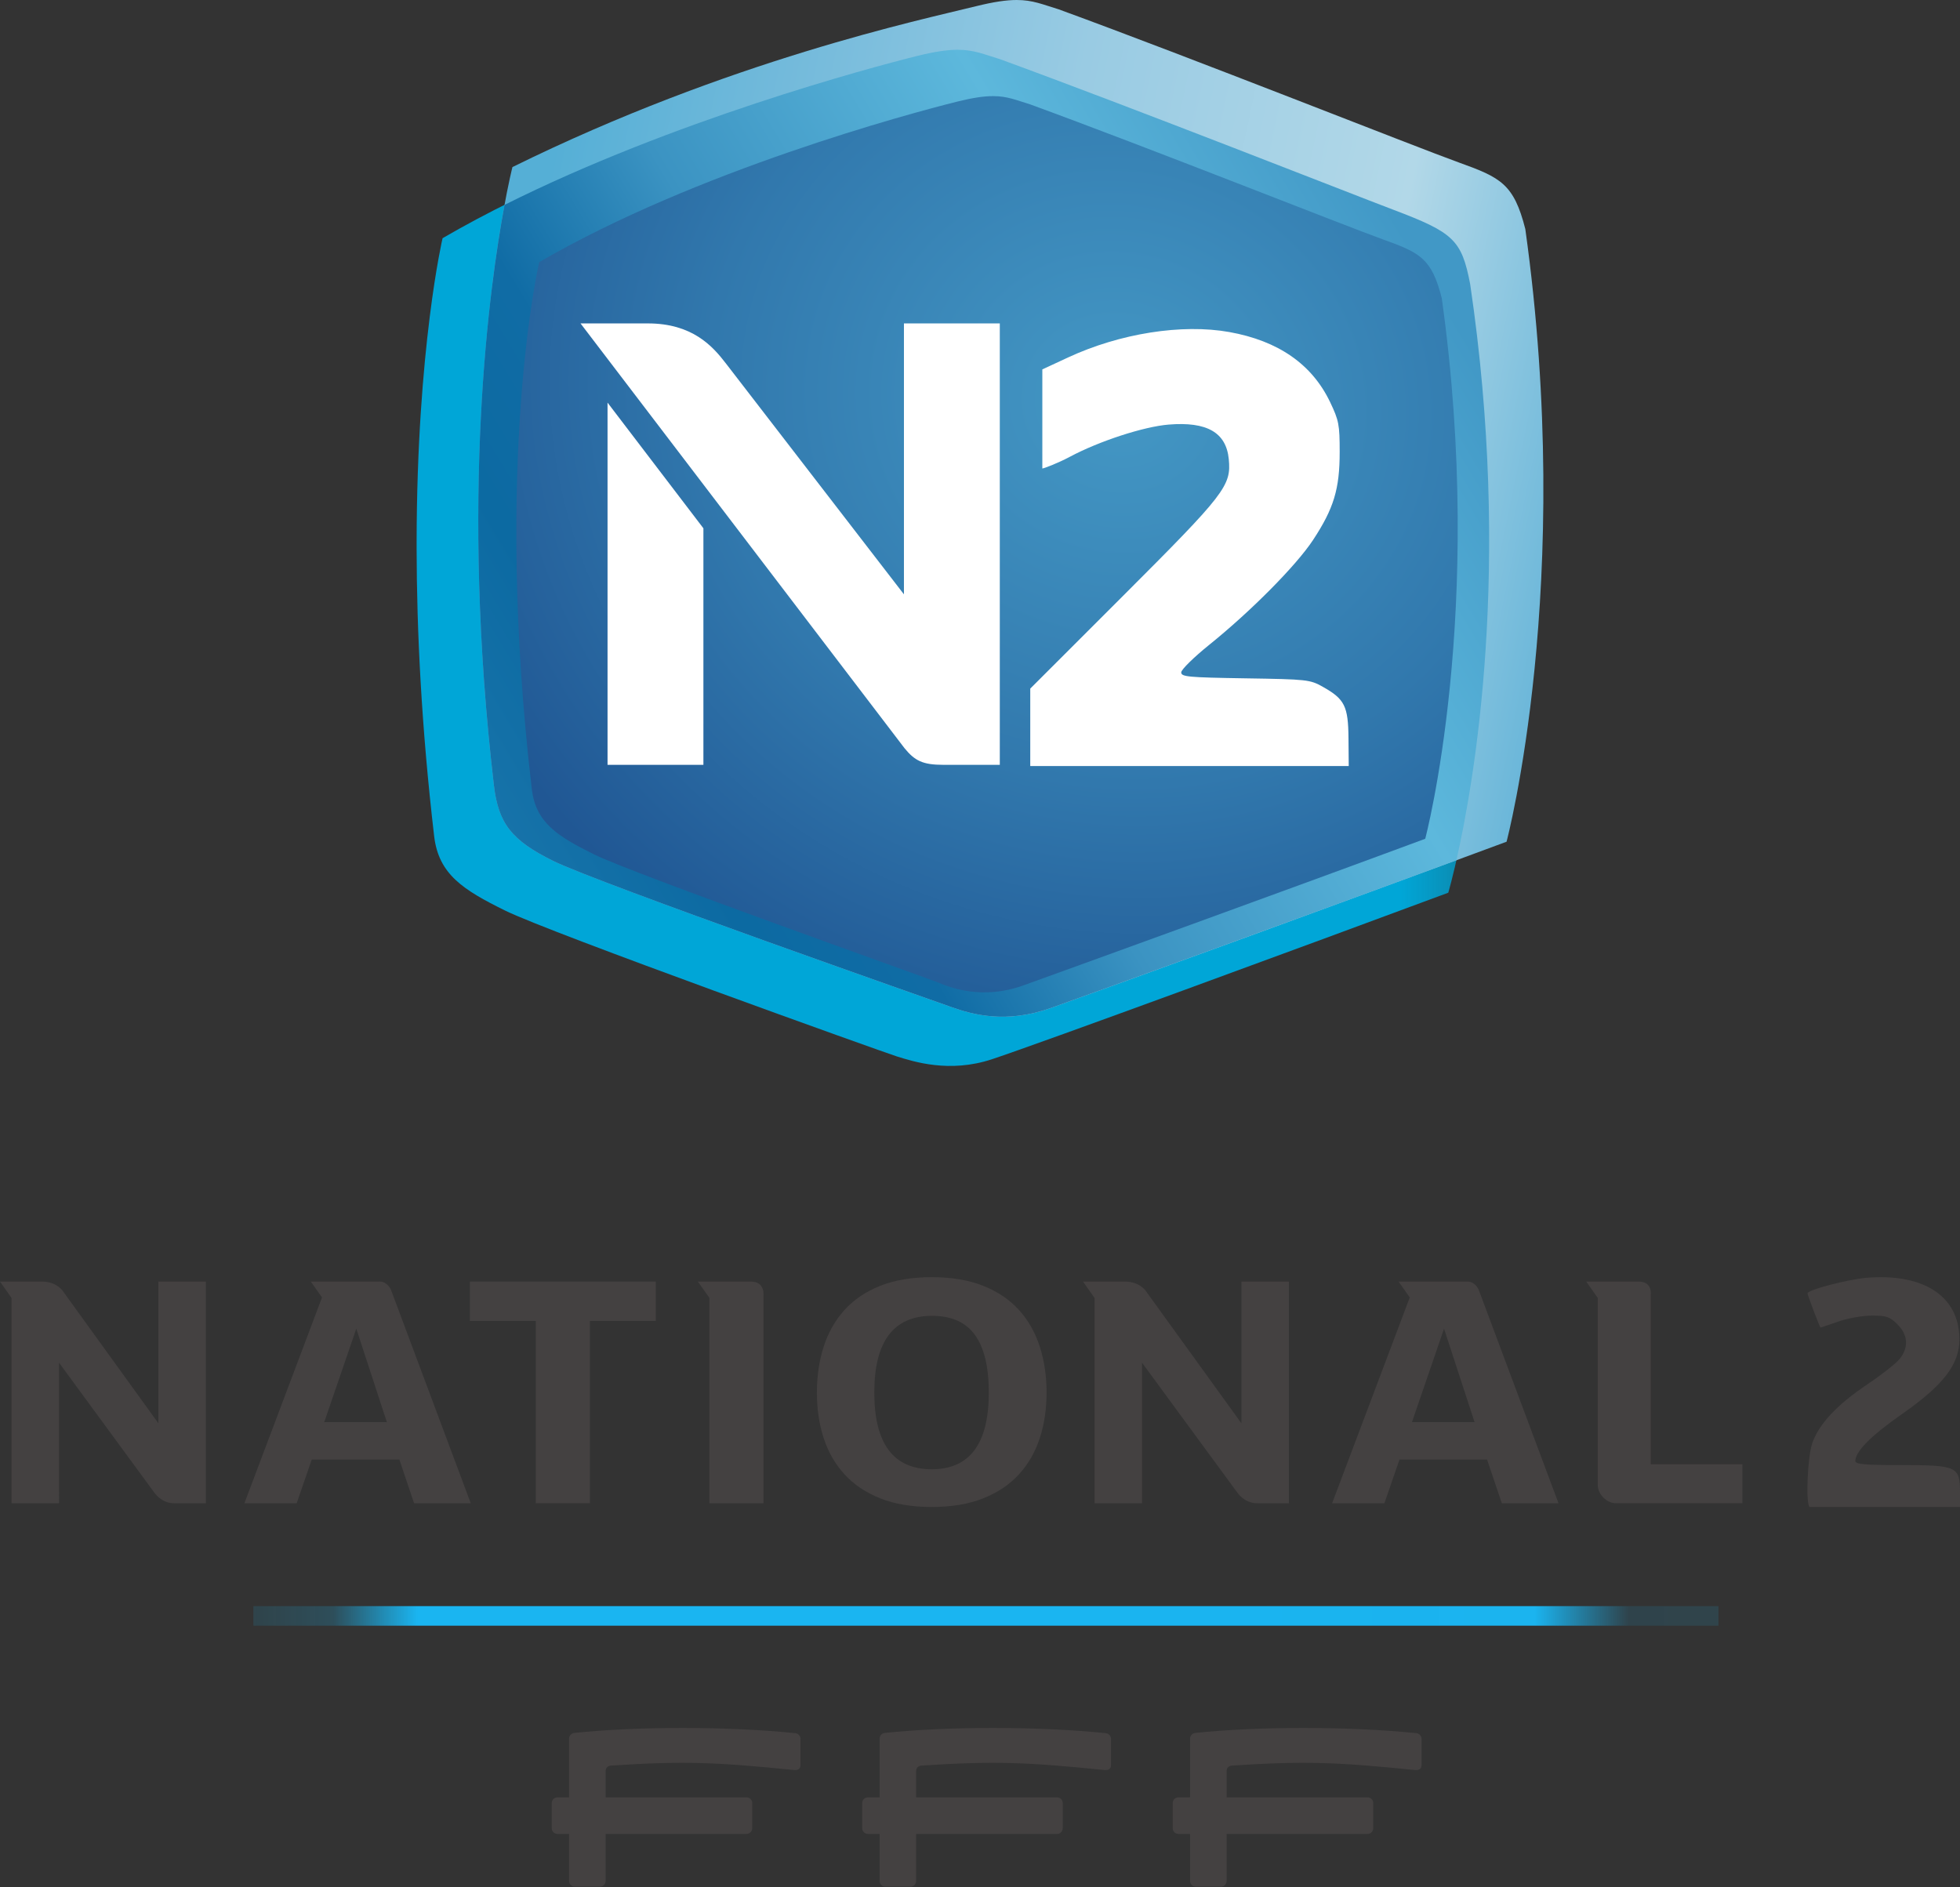 <?xml version="1.0" encoding="UTF-8" standalone="no"?> <svg xmlns:dc="http://purl.org/dc/elements/1.1/" xmlns:cc="http://creativecommons.org/ns#" xmlns:rdf="http://www.w3.org/1999/02/22-rdf-syntax-ns#" xmlns:svg="http://www.w3.org/2000/svg" xmlns="http://www.w3.org/2000/svg" xmlns:xlink="http://www.w3.org/1999/xlink" xmlns:sodipodi="http://sodipodi.sourceforge.net/DTD/sodipodi-0.dtd" xmlns:inkscape="http://www.inkscape.org/namespaces/inkscape" id="svg8" version="1.1" viewBox="0 0 192.345 185.208" height="185.208mm" width="192.345mm"><rect x="0" y="0" width="192.345" height="185.208" fill="#333333" stroke="none"/><defs id="defs2"><linearGradient id="linearGradient9189"><stop id="stop9183" offset="0" style="stop-color:#55afd6;stop-opacity:1"></stop><stop style="stop-color:#73badb;stop-opacity:1" offset="0.195" id="stop9193"></stop><stop style="stop-color:#99cbe3;stop-opacity:1" offset="0.459" id="stop9185"></stop><stop id="stop9191" offset="0.773" style="stop-color:#b2d8e8;stop-opacity:1"></stop><stop id="stop9187" offset="1" style="stop-color:#65b4d8;stop-opacity:1"></stop></linearGradient><linearGradient id="linearGradient9167"><stop style="stop-color:#00a6d7;stop-opacity:1" offset="0" id="stop9163"></stop><stop id="stop9179" offset="0.147" style="stop-color:#00a6d7;stop-opacity:1"></stop><stop id="stop9177" offset="0.343" style="stop-color:#00a6d7;stop-opacity:1"></stop><stop id="stop9175" offset="0.612" style="stop-color:#00a6d7;stop-opacity:1"></stop><stop id="stop9173" offset="0.791" style="stop-color:#00a6d7;stop-opacity:1"></stop><stop id="stop9171" offset="1" style="stop-color:#00a6d7;stop-opacity:0;"></stop><stop style="stop-color:#00a6d7;stop-opacity:1" offset="1" id="stop9165"></stop></linearGradient><linearGradient id="linearGradient9143"><stop style="stop-color:#1a76ac;stop-opacity:1" offset="0" id="stop9139"></stop><stop id="stop9161" offset="0.18" style="stop-color:#0c6aa2;stop-opacity:1"></stop><stop style="stop-color:#106ca5;stop-opacity:1" offset="0.301" id="stop9195"></stop><stop id="stop9157" offset="0.467" style="stop-color:#3b93c2;stop-opacity:1"></stop><stop id="stop9155" offset="0.746" style="stop-color:#5db8dc;stop-opacity:1"></stop><stop style="stop-color:#4198c6;stop-opacity:1" offset="1" id="stop9141"></stop></linearGradient><linearGradient id="linearGradient9133"><stop style="stop-color:#4498c5;stop-opacity:1" offset="0" id="stop9129"></stop><stop id="stop9137" offset="0.563" style="stop-color:#3178ad;stop-opacity:1"></stop><stop style="stop-color:#205794;stop-opacity:1" offset="1" id="stop9131"></stop></linearGradient><linearGradient id="linearGradient12800"><stop style="stop-color:#18b7ef;stop-opacity:0.125" offset="0" id="stop12796"></stop><stop id="stop12810" offset="0.054" style="stop-color:#19b5f0;stop-opacity:0.204"></stop><stop id="stop12808" offset="0.112" style="stop-color:#1ab5f1;stop-opacity:1;"></stop><stop id="stop12804" offset="0.515" style="stop-color:#1ab5f1;stop-opacity:1"></stop><stop style="stop-color:#1ab5f1;stop-opacity:0.988" offset="0.874" id="stop12806"></stop><stop id="stop12812" offset="0.938" style="stop-color:#17b2f0;stop-opacity:0.129"></stop><stop style="stop-color:#18b7ef;stop-opacity:0.125" offset="1" id="stop12798"></stop></linearGradient><linearGradient gradientTransform="matrix(0.353,0,0,-0.353,2.812,268.844)" xlink:href="#linearGradient12800" id="linearGradient12802" x1="120.084" y1="311.704" x2="527.649" y2="311.704" gradientUnits="userSpaceOnUse"></linearGradient><radialGradient xlink:href="#linearGradient9133" id="radialGradient9115" cx="366.965" cy="647.467" fx="366.965" fy="647.467" r="130.939" gradientTransform="matrix(0.528,0.147,0.136,-0.488,-151.893,302.753)" gradientUnits="userSpaceOnUse"></radialGradient><linearGradient gradientTransform="matrix(0.265,0,0,0.265,31.569,1.257)" xlink:href="#linearGradient9143" id="linearGradient9145" x1="133.668" y1="326.592" x2="491.807" y2="110.606" gradientUnits="userSpaceOnUse"></linearGradient><linearGradient gradientTransform="matrix(0.353,0,0,-0.353,2.812,268.844)" xlink:href="#linearGradient9167" id="linearGradient9169" x1="163.163" y1="578.682" x2="511.458" y2="578.682" gradientUnits="userSpaceOnUse"></linearGradient><linearGradient gradientTransform="matrix(0.353,0,0,-0.353,2.812,268.844)" xlink:href="#linearGradient9189" id="linearGradient9181" x1="185.9" y1="632.425" x2="483.553" y2="570.414" gradientUnits="userSpaceOnUse"></linearGradient></defs><g transform="translate(-20.204,-1.257)" id="layer1"><g transform="matrix(1,0,0,1,-1.5376981e-4,4.5689268e-6)" id="g1696"><path d="m 114.129,6.141 c -0.979,0.007 -2.193,0.178 -3.924,0.607 v 0 C 104.84,8.082 81.135,14.46 63.636,24.634 v 0 c 0,0 -2.522,10.738 -2.547,29.834 v 0 0.616 c 0.011,8.029 0.466,17.505 1.723,28.257 v 0 c 0.448,3.719 2.832,5.242 6.949,7.271 v 0 c 4.421,2.189 37.179,13.924 38.434,14.315 v 0 c 1.683,0.524 5.19,1.665 9.361,0.281 v 0 c 4.902,-1.627 30.511,-11.044 44.774,-16.34 v 0 c 0,0 7.35,-24.612 2.146,-59.737 v 0 c -0.837,-4.349 -1.633,-5.055 -7.564,-7.3 v 0 C 152.831,20.285 131.378,11.826 118.325,7.059 v 0 c -1.557,-0.472 -2.524,-0.907 -4.083,-0.918 v 0 z" style="fill:url(#linearGradient9169);fill-opacity:1;stroke:none;stroke-width:2.25" id="path1105"></path><path d="M 115.999,1.864 C 110.64,3.196 91.789,7.151 70.493,17.653 v 0 c 0,0 -6.124,23.912 -1.818,60.691 v 0 c 0.445,3.714 1.708,5.375 5.818,7.404 v 0 c 4.418,2.182 37.804,13.885 39.042,14.331 v 0 c 2.133,0.769 5.429,1.658 9.807,0.101 v 0 c 4.857,-1.73 30.466,-11.028 44.709,-16.317 v 0 c 0,0 6.713,-25.233 1.84,-60.128 v 0 c -1.123,-4.425 -2.416,-5.057 -6.515,-6.529 v 0 C 159.272,15.732 137.141,6.935 124.107,2.175 v 0 c -1.573,-0.477 -2.542,-0.918 -4.13,-0.918 v 0 c -0.988,0 -2.216,0.171 -3.978,0.607" style="fill:url(#linearGradient9181);fill-opacity:1;stroke:none;stroke-width:2.25" id="path1035"></path><path id="path9031" style="fill:url(#linearGradient9145);fill-opacity:1;stroke:none;stroke-width:2.25" d="m 114.129,6.141 c -0.979,0.007 -2.194,0.178 -3.924,0.608 -4.765,1.185 -23.988,6.35 -40.488,14.615 -1.494,8.016 -4.358,28.655 -1.042,56.98 0.445,3.714 1.707,5.374 5.818,7.404 4.418,2.182 37.805,13.885 39.042,14.331 2.133,0.769 5.428,1.658 9.806,0.101 4.343,-1.547 25.222,-9.125 39.787,-14.497 1.745,-7.676 5.46,-28.804 1.35,-56.551 -0.837,-4.349 -1.634,-5.055 -7.564,-7.3 -4.083,-1.546 -25.536,-10.005 -38.589,-14.772 -1.557,-0.472 -2.524,-0.907 -4.083,-0.918 z"></path><path d="m 114.145,11.228 c -4.727,1.174 -25.613,6.794 -41.028,15.757 v 0 c 0,0 -4.524,19.269 -0.724,51.719 v 0 c 0.391,3.276 2.493,4.614 6.119,6.407 v 0 c 3.901,1.928 32.796,12.164 33.865,12.612 v 0 c 1.064,0.445 4.236,1.692 8.245,0.245 v 0 c 4.281,-1.541 26.88,-9.73 39.447,-14.394 v 0 c 0,0 5.924,-22.265 1.624,-53.053 v 0 c -0.99,-3.903 -2.128,-4.461 -5.748,-5.759 v 0 c -3.62,-1.298 -23.145,-9.064 -34.648,-13.262 v 0 c -1.384,-0.423 -2.241,-0.81 -3.64,-0.81 v 0 c -0.873,0 -1.955,0.151 -3.512,0.538" style="fill:url(#radialGradient9115);fill-opacity:1;stroke:none;stroke-width:2.25" id="path1137"></path><g id="g1642" style="fill:#ffffff" transform="translate(0,-57.658)"><g style="fill:#ffffff" transform="matrix(0.314,0,0,-0.314,-2.622,302.948)" id="g999"><path d="m 262.572,538.128 h 29.96 V 612.058 l -29.96,39.277 z" style="fill:#ffffff;fill-opacity:1;fill-rule:nonzero;stroke:none;stroke-width:6.377" id="path1141"></path><path id="path1153" style="fill:#ffffff;fill-opacity:1;fill-rule:nonzero;stroke:none;stroke-width:6.377" d="m 355.206,676.092 v -84.676 l -55.692,72.228 c -4.12,5.382 -10.497,12.448 -24.316,12.448 H 254.128 L 355.378,543.339 c 3.208,-3.903 5.612,-5.21 12.161,-5.21 h 17.626 v 137.964 z"></path></g><path id="path1167" d="m 121.308,126.494 9.118,-9.113 c 10.021,-10.017 10.618,-10.788 10.364,-13.407 -0.254,-2.614 -2.14,-3.698 -5.9,-3.391 -2.444,0.2 -6.807,1.62 -9.679,3.152 -1.194,0.637 -2.567,1.157 -2.718,1.157 v -9.724 l 2.531,-1.175 c 5.088,-2.362 11.18,-3.322 15.815,-2.492 4.81,0.861 8.119,3.161 9.894,6.875 0.86,1.8 0.94,2.215 0.94,4.902 8.9e-4,3.627 -0.577,5.538 -2.613,8.631 -1.643,2.497 -6.085,6.983 -10.202,10.3 -1.502,1.211 -2.733,2.421 -2.735,2.69 -0.004,0.437 0.656,0.499 6.292,0.587 6.078,0.095 6.341,0.124 7.602,0.832 2.148,1.206 2.493,1.898 2.521,5.053 l 0.024,2.724 h -31.255 z" style="fill:#ffffff;stroke-width:0.295"></path></g></g><g transform="matrix(1,0,0,1,-0.108,4.5689268e-6)" id="g1685"><g id="g12712" transform="matrix(0.353,0,0,-0.353,2.812,268.844)"><g transform="matrix(6.377,0,0,6.377,270.673,276.188)" id="g921"><path id="path923" style="fill:#444141;fill-opacity:1;fill-rule:nonzero;stroke:none" d="M 0,0 C -2.984,0.305 -6.906,0.296 -9.641,0.01 -9.671,0.005 -9.69,0 -9.706,-0.009 -9.797,-0.045 -9.862,-0.136 -9.862,-0.241 v -2.557 h -0.508 c -0.135,0 -0.249,-0.11 -0.249,-0.249 v -1.095 c 0,-0.138 0.114,-0.251 0.249,-0.251 h 0.508 v -2.049 c 0,-0.14 0.113,-0.25 0.25,-0.25 h 1.094 c 0.136,0 0.249,0.11 0.249,0.25 v 2.049 h 6.141 c 0.138,0 0.251,0.113 0.251,0.251 v 1.095 c 0,0.139 -0.113,0.249 -0.251,0.249 h -6.141 v 1.154 c 0,10e-4 10e-4,10e-4 10e-4,10e-4 0,0.136 0.107,0.22 0.225,0.229 3.257,0.214 4.655,0.141 7.982,-0.192 0.198,-0.019 0.287,0.064 0.287,0.217 v 1.144 C 0.226,-0.163 0.165,-0.017 0,0"></path></g><g transform="matrix(6.377,0,0,6.377,356.999,276.188)" id="g925"><path id="path927" style="fill:#444141;fill-opacity:1;fill-rule:nonzero;stroke:none" d="M 0,0 C -2.985,0.305 -6.907,0.296 -9.644,0.01 -9.671,0.005 -9.691,0 -9.708,-0.009 -9.798,-0.045 -9.861,-0.136 -9.861,-0.241 v -2.557 h -0.51 c -0.137,0 -0.251,-0.11 -0.251,-0.249 v -1.095 c 0,-0.138 0.114,-0.251 0.251,-0.251 h 0.51 v -2.049 c 0,-0.14 0.109,-0.25 0.246,-0.25 h 1.097 c 0.136,0 0.248,0.11 0.248,0.25 v 2.049 h 6.144 c 0.136,0 0.247,0.113 0.247,0.251 v 1.095 c 0,0.139 -0.111,0.249 -0.247,0.249 H -8.27 v 1.154 c 0,10e-4 0.003,10e-4 0.003,10e-4 0,0.136 0.104,0.22 0.224,0.229 3.254,0.214 4.655,0.141 7.982,-0.192 0.194,-0.019 0.287,0.064 0.287,0.217 v 1.144 C 0.226,-0.163 0.163,-0.017 0,0"></path></g><g transform="matrix(6.377,0,0,6.377,443.33,276.188)" id="g929"><path id="path931" style="fill:#444141;fill-opacity:1;fill-rule:nonzero;stroke:none" d="M 0,0 C -2.989,0.305 -6.91,0.296 -9.645,0.01 -9.671,0.005 -9.695,0 -9.711,-0.009 -9.799,-0.045 -9.866,-0.136 -9.866,-0.241 v -2.557 h -0.508 c -0.138,0 -0.248,-0.11 -0.248,-0.249 v -1.095 c 0,-0.138 0.11,-0.251 0.248,-0.251 h 0.508 v -2.049 c 0,-0.14 0.114,-0.25 0.248,-0.25 h 1.096 c 0.136,0 0.25,0.11 0.25,0.25 v 2.049 h 6.144 c 0.136,0 0.248,0.113 0.248,0.251 v 1.095 c 0,0.139 -0.112,0.249 -0.248,0.249 h -6.144 v 1.154 c 0,10e-4 0,10e-4 0,10e-4 0,0.136 0.11,0.22 0.226,0.229 3.256,0.214 4.656,0.141 7.981,-0.192 0.199,-0.019 0.292,0.064 0.292,0.217 v 1.144 C 0.227,-0.163 0.161,-0.017 0,0"></path></g></g><path d="M 45.175,158.881 H 188.955 v 1.921 H 45.175 Z" style="fill:url(#linearGradient12802);fill-opacity:1;fill-rule:nonzero;stroke:none;stroke-width:2.25" id="path1001"></path><g id="g1665"><path d="m 111.747,145.45 c -3.757,0 -5.636,-2.511 -5.636,-7.53 0,-5.019 1.894,-7.528 5.674,-7.528 1.901,0 3.305,0.628 4.207,1.881 0.902,1.255 1.357,3.138 1.357,5.647 0,5.019 -1.87,7.53 -5.602,7.53 m 8.562,-15.633 c -0.916,-1.015 -2.083,-1.802 -3.505,-2.369 -1.42,-0.565 -3.105,-0.85 -5.057,-0.85 -1.951,0 -3.636,0.286 -5.057,0.85 -1.42,0.567 -2.587,1.354 -3.503,2.369 -0.916,1.012 -1.595,2.211 -2.041,3.595 -0.448,1.388 -0.668,2.891 -0.668,4.508 0,1.62 0.22,3.111 0.668,4.477 0.445,1.366 1.125,2.549 2.041,3.55 0.916,1.003 2.083,1.786 3.503,2.355 1.422,0.567 3.107,0.848 5.057,0.848 1.953,0 3.638,-0.281 5.057,-0.848 1.422,-0.569 2.589,-1.352 3.505,-2.355 0.916,-1.001 1.595,-2.184 2.041,-3.55 0.445,-1.366 0.668,-2.857 0.668,-4.477 0,-1.618 -0.223,-3.12 -0.668,-4.508 -0.445,-1.384 -1.125,-2.583 -2.041,-3.595" style="fill:#444141;fill-opacity:1;fill-rule:nonzero;stroke:none;stroke-width:2.25" id="path1161"></path><path d="m 66.426,130.895 h 6.466 v 17.892 h 5.309 v -17.892 h 6.468 v -3.863 H 66.426 Z" style="fill:#444141;fill-opacity:1;fill-rule:nonzero;stroke:none;stroke-width:2.25" id="path1157"></path><path d="m 35.856,140.94 -9.321,-12.904 c 0,0 -0.594,-1.006 -2.108,-1.006 h -4.115 l 1.132,1.609 v 20.149 h 4.661 V 134.992 l 9.336,12.729 c 0,0 0.688,1.066 1.957,1.066 h 3.118 V 127.03 H 35.856 Z" style="fill:#444141;fill-opacity:1;fill-rule:nonzero;stroke:none;stroke-width:2.25" id="path1165"></path><path d="m 88.798,127.031 1.132,1.6 v 20.155 h 5.309 v -20.396 c 0,0 0.151,-1.359 -1.224,-1.359 z" style="fill:#444141;fill-opacity:1;fill-rule:nonzero;stroke:none;stroke-width:2.25" id="path1169"></path><path d="m 52.132,140.82 3.145,-9.168 2.997,9.168 z m 5.46,-13.789 h -6.776 l 1.096,1.557 -7.615,20.198 h 5.129 l 1.48,-4.292 h 8.596 l 1.447,4.292 h 5.561 l -7.838,-20.972 c 0,0 -0.349,-0.783 -1.08,-0.783" style="fill:#444141;fill-opacity:1;fill-rule:nonzero;stroke:none;stroke-width:2.25" id="path1173"></path><path d="m 182.312,144.963 h -0.004 v -0.007 -16.695 c 0,0 0.166,-1.231 -1.195,-1.231 h -5.136 l 1.132,1.609 v 18.373 c 0,0.895 0.893,1.773 1.773,1.773 h 12.423 v -3.822 z" style="fill:#444141;fill-opacity:1;fill-rule:nonzero;stroke:none;stroke-width:2.25" id="path1177"></path><path d="m 158.876,140.82 3.145,-9.168 2.997,9.168 z m 5.46,-13.789 h -6.776 l 1.098,1.557 -7.618,20.198 h 5.129 l 1.483,-4.292 h 8.594 l 1.447,4.292 h 5.564 l -7.84,-20.972 c 0,0 -0.346,-0.783 -1.08,-0.783" style="fill:#444141;fill-opacity:1;fill-rule:nonzero;stroke:none;stroke-width:2.25" id="path1181"></path><path d="m 142.138,140.94 -9.321,-12.904 c 0,0 -0.594,-1.006 -2.108,-1.006 h -4.115 l 1.132,1.609 v 20.149 h 4.659 V 134.992 l 9.339,12.729 c 0,0 0.686,1.066 1.957,1.066 h 3.118 v -21.757 h -4.661 z" style="fill:#444141;fill-opacity:1;fill-rule:nonzero;stroke:none;stroke-width:2.25" id="path1185"></path><path id="path877" d="m 197.887,149.149 c -0.383,-0.383 -0.192,-4.894 0.267,-6.24 0.642,-1.885 2.409,-3.775 5.419,-5.799 1.41,-0.948 2.843,-2.078 3.183,-2.511 0.883,-1.123 0.798,-2.336 -0.238,-3.372 -0.744,-0.744 -1.076,-0.858 -2.502,-0.858 -0.904,0 -2.395,0.264 -3.314,0.587 -0.918,0.323 -1.698,0.587 -1.732,0.587 -0.068,0 -1.278,-3.181 -1.278,-3.359 0,-0.341 3.996,-1.383 5.869,-1.531 5.085,-0.4 8.431,1.469 8.961,5.005 0.452,3.016 -0.991,5.186 -5.586,8.394 -3.014,2.105 -4.549,3.654 -4.549,4.592 0,0.316 0.922,0.397 4.549,0.397 5.404,0 5.722,0.147 5.722,2.641 v 1.467 z" style="fill:#444141;fill-opacity:1;stroke-width:0.293"></path></g></g></g></svg> 